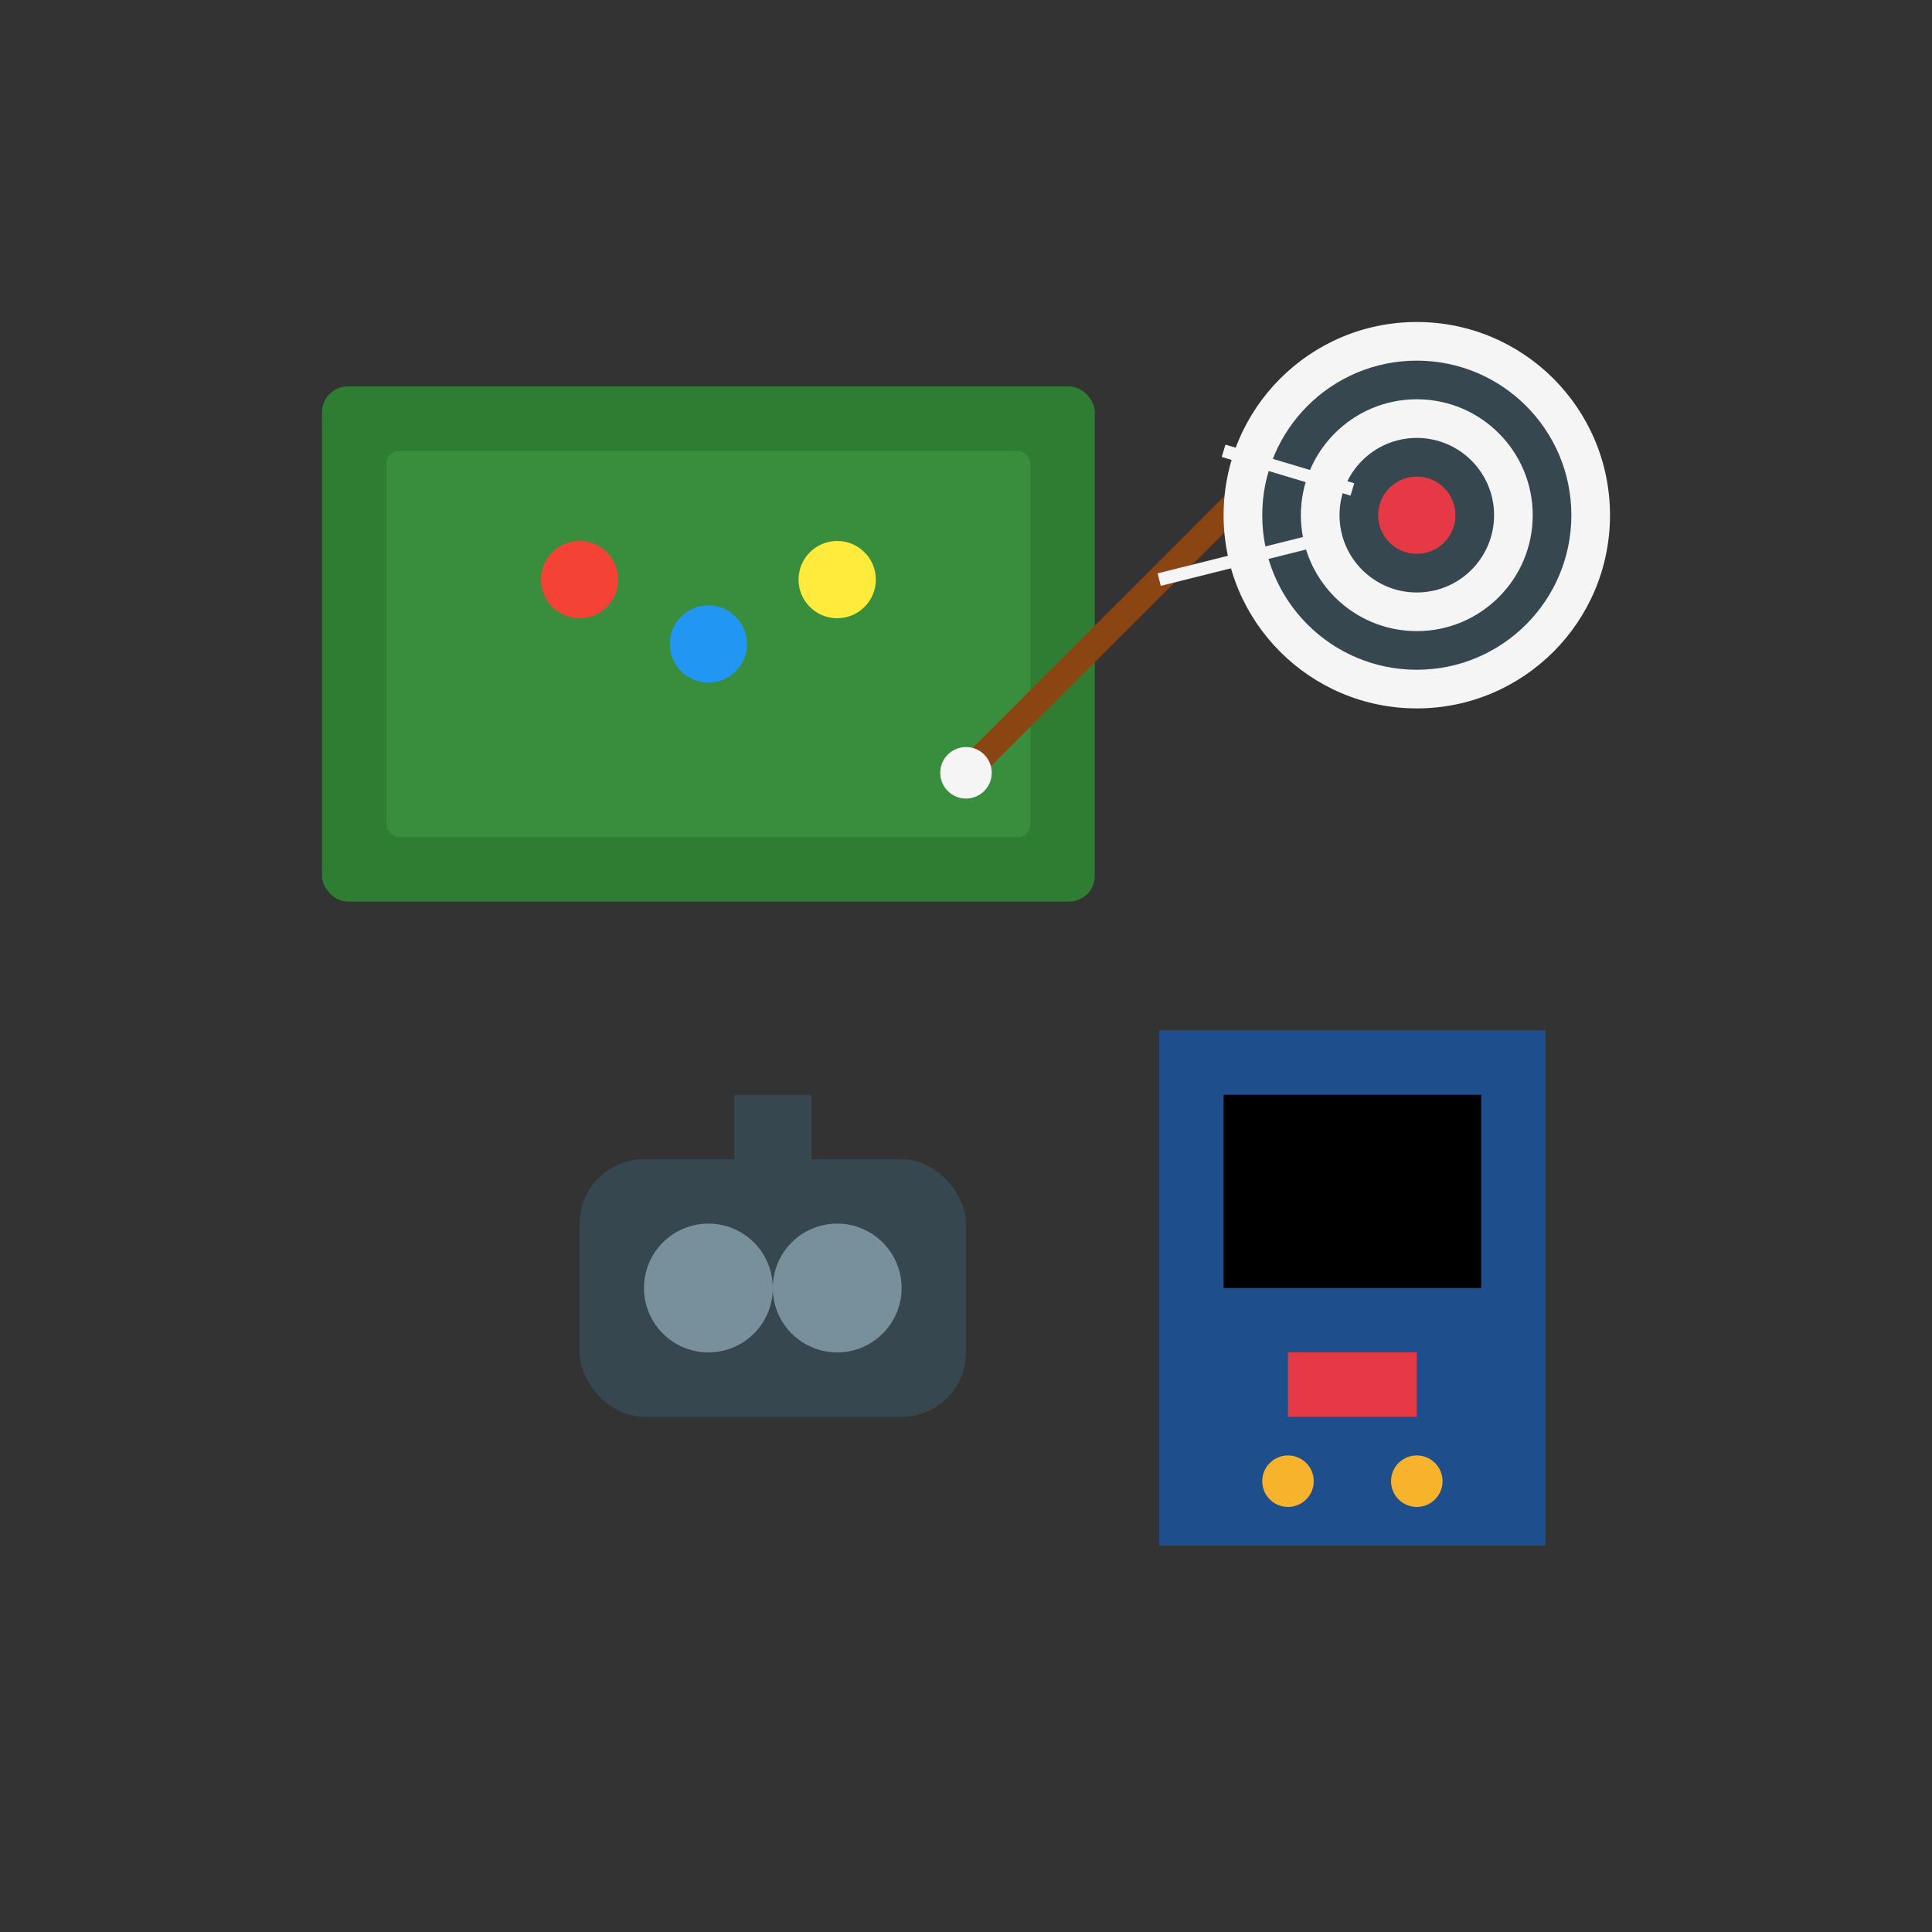 <svg xmlns="http://www.w3.org/2000/svg" width="150" height="150" viewBox="0 0 150 150">
  <rect x="0" y="0" width="150" height="150" fill="#333333" stroke="none"/>
  <!-- Game Zones Icon -->
  
  <!-- Pool Table -->
  <rect x="25" y="30" width="60" height="40" rx="2" fill="#2e7d32"/>
  <rect x="30" y="35" width="50" height="30" rx="1" fill="#388e3c"/>
  
  <!-- Pool Balls -->
  <circle cx="45" cy="45" r="3" fill="#f44336"/>
  <circle cx="55" cy="50" r="3" fill="#2196f3"/>
  <circle cx="65" cy="45" r="3" fill="#ffeb3b"/>
  
  <!-- Pool Cue -->
  <line x1="75" y1="60" x2="105" y2="30" stroke="#8B4513" stroke-width="2"/>
  <circle cx="75" cy="60" r="2" fill="#f5f5f5"/>
  
  <!-- Darts Board -->
  <circle cx="110" cy="40" r="15" fill="#f5f5f5"/>
  <circle cx="110" cy="40" r="12" fill="#37474f"/>
  <circle cx="110" cy="40" r="9" fill="#f5f5f5"/>
  <circle cx="110" cy="40" r="6" fill="#37474f"/>
  <circle cx="110" cy="40" r="3" fill="#e63946"/>
  
  <!-- Darts -->
  <path d="M95,35 L105,38" fill="none" stroke="#f5f5f5" stroke-width="1"/>
  <path d="M90,45 L102,42" fill="none" stroke="#f5f5f5" stroke-width="1"/>
  
  <!-- Game Controller -->
  <rect x="45" y="90" width="30" height="20" rx="5" fill="#37474f"/>
  <circle cx="55" cy="100" r="5" fill="#78909c"/>
  <circle cx="65" cy="100" r="5" fill="#78909c"/>
  <rect x="57" y="85" width="6" height="5" fill="#37474f"/>
  
  <!-- Arcade Machine -->
  <rect x="90" y="80" width="30" height="40" fill="#1e4e8c"/>
  <rect x="95" y="85" width="20" height="15" fill="#000"/>
  <rect x="100" y="105" width="10" height="5" fill="#e63946"/>
  <circle cx="100" cy="115" r="2" fill="#f7b32b"/>
  <circle cx="110" cy="115" r="2" fill="#f7b32b"/>
</svg>
